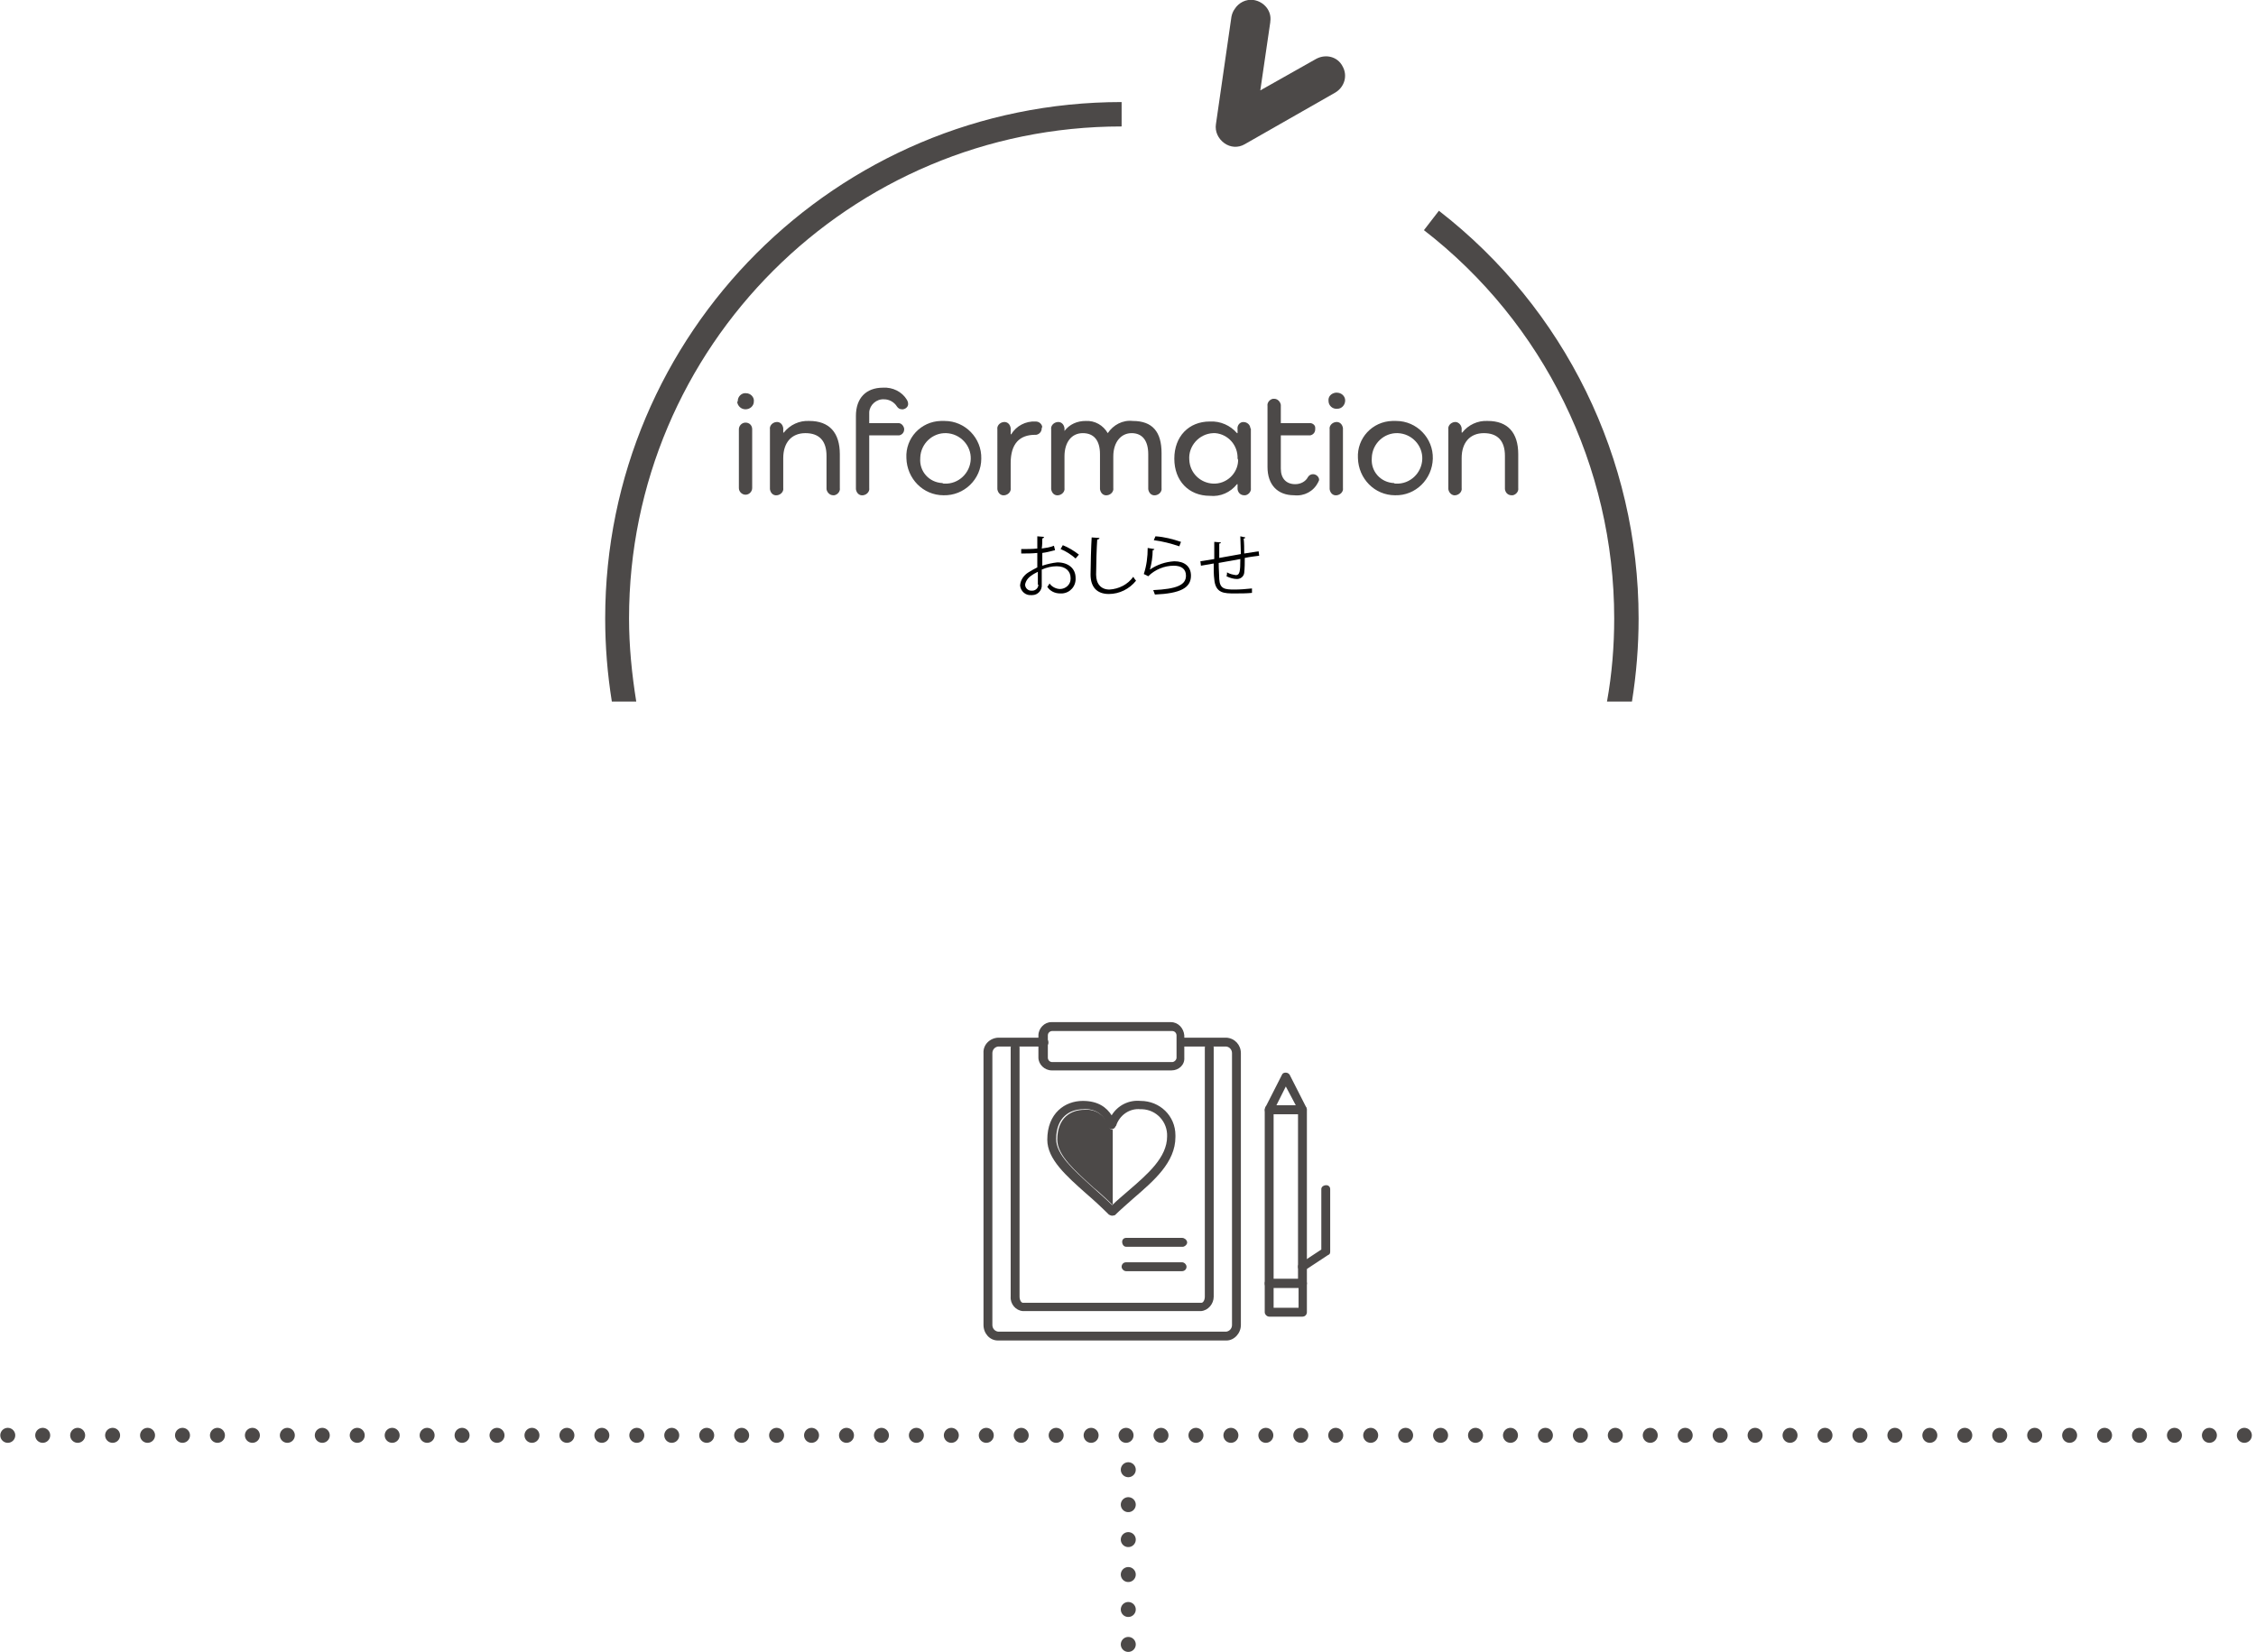 <?xml version="1.0" encoding="utf-8"?>
<!-- Generator: Adobe Illustrator 24.0.2, SVG Export Plug-In . SVG Version: 6.00 Build 0)  -->
<svg version="1.1" id="レイヤー_1" xmlns="http://www.w3.org/2000/svg" xmlns:xlink="http://www.w3.org/1999/xlink" x="0px"
	 y="0px" viewBox="0 0 406.7 297.9" style="enable-background:new 0 0 406.7 297.9;" xml:space="preserve">
<style type="text/css">
	.st0{fill:#4C4948;}
	.st1{fill:#DE66A2;}
	.st2{fill:none;stroke:#4C4948;stroke-width:2.7;stroke-linecap:round;stroke-dasharray:0,6.3;}
</style>
<title>h2_info</title>
<g id="レイヤー_1_1_">
	<g id="レイヤー_1-2">
		<path class="st0" d="M226,0c1.9,0.3,3.3,2,3,3.9V4l0,0l-1.8,12.3l10.1-5.7l0,0c1.7-0.9,3.8-0.4,4.7,1.3l0,0c1,1.7,0.4,3.8-1.3,4.8
			c0,0,0,0,0,0l0,0L224.4,26c-1.2,0.7-2.6,0.6-3.7-0.2l0,0c-1.1-0.8-1.7-2.1-1.5-3.4l0,0L222,3c0.1-0.5,0.3-1,0.6-1.4l0,0
			C223.3,0.5,224.6-0.2,226,0z"/>
		<polygon class="st1" points="256.7,41.5 256.7,41.5 256.7,41.5 		"/>
		<path class="st0" d="M114.7,126.5c-0.8-5-1.3-10-1.3-15c0-49,39.8-88.7,88.8-88.7v-4.4c-51.4,0-93.1,41.7-93.1,93.1
			c0,5,0.4,10,1.2,15L114.7,126.5z"/>
		<path class="st0" d="M291,111.5c0,5-0.4,10-1.3,15h4.5c0.8-5,1.2-10,1.2-15c0-28.8-13.3-55.9-36-73.5l-2.7,3.5
			C278.3,58.2,291,84.1,291,111.5z"/>
		<line class="st2" x1="1.4" y1="258.8" x2="405.4" y2="258.8"/>
		<line class="st2" x1="203.4" y1="296.5" x2="203.4" y2="258.8"/>
		<path class="st0" d="M221.1,241.7h-41.2c-1.5,0-2.6-1.3-2.6-2.8c0,0,0,0,0,0v-49c-0.1-1.5,1.1-2.7,2.6-2.8h8.4
			c0.4,0,0.7,0.4,0.7,0.9c0,0.4-0.3,0.7-0.7,0.7h-8.4c-0.6,0.1-1,0.6-1,1.2v49c0,0.6,0.4,1.1,1,1.2h41.2c0.6-0.1,1-0.6,1-1.2v-49
			c0-0.6-0.4-1.1-1-1.2h-7.8c-0.4,0-0.7-0.4-0.7-0.9c0-0.4,0.3-0.7,0.7-0.7h7.8c1.5,0.1,2.6,1.3,2.6,2.8v49
			C223.7,240.4,222.5,241.7,221.1,241.7z"/>
		<path class="st0" d="M216.5,236.4h-32.1c-1.3-0.1-2.3-1.3-2.2-2.6v-44.9c0-0.4,0.4-0.8,0.8-0.8c0.4,0,0.8,0.3,0.8,0.8v44.9
			c0,0.6,0.3,1.1,0.6,1.1h32.2c0.3,0,0.6-0.5,0.6-1.1v-44.9c0-0.4,0.4-0.7,0.9-0.7c0.4,0,0.7,0.3,0.7,0.7v44.9
			C218.8,235.1,217.8,236.3,216.5,236.4z"/>
		<path class="st0" d="M228.8,232.2c-0.2,0-0.4-0.1-0.6-0.2c-0.1-0.1-0.2-0.3-0.2-0.6v-31.3c0-0.2,0.1-0.4,0.2-0.6
			c0.1-0.1,0.4-0.2,0.6-0.2h6c0.4,0,0.8,0.4,0.8,0.8v31.3c0,0.4-0.3,0.8-0.8,0.8L228.8,232.2z M229.6,200.9v29.7h4.4v-29.7H229.6z"
			/>
		<path class="st0" d="M228.8,237.4c-0.4,0-0.8-0.4-0.8-0.8v-5.2c0-0.4,0.3-0.8,0.8-0.8h6c0.4,0,0.8,0.4,0.8,0.8v5.2
			c0,0.4-0.3,0.8-0.8,0.8L228.8,237.4L228.8,237.4z M229.6,232.2v3.6h4.5v-3.6L229.6,232.2z"/>
		<path class="st0" d="M228.8,200.9c-0.3,0-0.5-0.1-0.7-0.4c-0.1-0.2-0.1-0.5,0-0.8l3-5.9c0.1-0.3,0.4-0.4,0.7-0.4l0,0
			c0.3,0,0.6,0.2,0.7,0.4l3,5.9c0.1,0.2,0.1,0.5,0,0.8c-0.1,0.2-0.4,0.4-0.7,0.4L228.8,200.9z M231.8,195.9l-1.7,3.4h3.5
			L231.8,195.9z"/>
		<path class="st0" d="M211.2,193h-21.6c-1.3,0-2.4-1.1-2.4-2.3v0l0,0v-4c0-1.3,1.1-2.4,2.3-2.4h0h21.6c1.3,0,2.3,1.1,2.4,2.4v4
			C213.6,192,212.5,193,211.2,193L211.2,193z M189.7,185.9c-0.4,0-0.8,0.3-0.8,0.8v4c0,0.4,0.3,0.8,0.8,0.8h21.6
			c0.4,0,0.8-0.4,0.8-0.8v-4c0-0.4-0.3-0.8-0.8-0.8H189.7z"/>
		<path class="st0" d="M200.5,219.2L200.5,219.2c-0.2,0-0.4-0.1-0.6-0.2c-1.3-1.3-2.7-2.6-4.1-3.8c-3.6-3.2-7-6.2-7-9.7
			c0-4.8,3.2-7,6.4-7c2.8,0,4.3,1.2,5.2,2.6c1.1-1.8,3.1-2.8,5.2-2.6c3.5,0,6.3,2.7,6.3,6.2c0,0,0,0,0,0v0.3c0,4.6-3.9,7.9-7.6,11.1
			c-1.1,1-2.3,2-3.3,3C201,219.1,200.7,219.2,200.5,219.2z M195.3,200c-2.4,0-4.9,1.4-4.9,5.4c0,2.8,3.2,5.6,6.5,8.6
			c1.2,1.1,2.5,2.2,3.6,3.3c0.9-0.9,1.9-1.7,2.8-2.5c3.6-3.1,7.1-6.1,7.1-9.9c0.1-2.6-1.9-4.8-4.5-4.9h-0.3c-2-0.2-3.8,1.1-4.4,3
			l-0.1,0.1c-0.1,0.3-0.4,0.5-0.7,0.5c-0.3,0-0.6-0.2-0.8-0.5C199.3,201.1,197.4,199.8,195.3,200L195.3,200z"/>
		<path class="st0" d="M213.1,229.2H203c-0.4,0-0.8-0.4-0.8-0.8c0-0.4,0.3-0.8,0.8-0.8h10.1c0.4,0,0.8,0.4,0.8,0.8
			C213.9,228.9,213.5,229.2,213.1,229.2z"/>
		<path class="st0" d="M213.1,224.8H203c-0.4,0-0.7-0.4-0.7-0.9c0-0.4,0.3-0.7,0.7-0.7h10.1c0.4,0,0.8,0.3,0.9,0.7s-0.3,0.8-0.7,0.9
			l0,0H213.1z"/>
		<path class="st0" d="M234.8,229.2c-0.4,0-0.8-0.3-0.8-0.8c0-0.3,0.1-0.5,0.4-0.6l3.8-2.5v-10.9c0-0.4,0.4-0.7,0.9-0.7
			c0.4,0,0.7,0.3,0.7,0.7v11.3c0,0.3-0.1,0.5-0.4,0.6l-4.1,2.7C235.2,229.2,235,229.2,234.8,229.2z"/>
		<path class="st0" d="M200.6,203.7c-0.3,0-0.6-0.2-0.7-0.5c-0.5-2-2.4-3.3-4.4-3.1c-2.4,0-4.9,1.4-4.9,5.4c0,2.8,3.2,5.6,6.5,8.6
			c1.2,1,2.4,2.1,3.5,3.2V203.7z"/>
	</g>
</g>
<g id="レイヤー_2_1_">
	<path class="st0" d="M133,72.3c0-0.8,0.7-1.5,1.5-1.4c0.8,0,1.5,0.7,1.4,1.5c0,0.8-0.7,1.4-1.5,1.4c-0.8,0-1.4-0.6-1.5-1.3
		C133,72.4,133,72.3,133,72.3z M135.6,77.4V88c0,0.6-0.5,1.2-1.2,1.2c-0.6,0-1.2-0.5-1.2-1.2c0,0,0,0,0,0V77.4
		c0-0.6,0.5-1.2,1.2-1.2C135.1,76.2,135.6,76.7,135.6,77.4C135.6,77.4,135.6,77.4,135.6,77.4z"/>
	<path class="st0" d="M151.4,81.9V88c0.1,0.6-0.4,1.2-1,1.3c-0.1,0-0.1,0-0.2,0c-0.6,0-1.1-0.5-1.2-1.1c0-0.1,0-0.1,0-0.2v-5.8
		c0-2.7-1.3-4.1-3.8-4.1s-4,1.7-4,4.5V88c0.1,0.6-0.4,1.2-1.1,1.3s-1.2-0.4-1.3-1.1c0-0.1,0-0.1,0-0.2V77.4
		c-0.1-0.6,0.4-1.2,1.1-1.3s1.2,0.4,1.3,1.1c0,0.1,0,0.1,0,0.2V78h0.1c1.1-1.4,2.8-2.2,4.6-2.1C149.5,75.9,151.4,78,151.4,81.9z"/>
	<path class="st0" d="M156.7,75v1.3h5.1c0.6-0.1,1.1,0.4,1.2,1c0,0,0,0.1,0,0.1c0,0.6-0.4,1-0.9,1.1c-0.1,0-0.2,0-0.3,0h-5.1V88
		c0.1,0.6-0.4,1.2-1.1,1.3s-1.2-0.4-1.3-1.1c0-0.1,0-0.1,0-0.2V75c0-3.2,1.8-5.1,4.9-5.1c1.7-0.1,3.4,0.7,4.3,2.2
		c0.1,0.2,0.2,0.4,0.2,0.6c0.1,0.5-0.3,1-0.9,1.1c-0.1,0-0.1,0-0.2,0c-0.4,0-0.7-0.2-0.9-0.5c-0.5-0.8-1.4-1.3-2.3-1.3
		c-1.4-0.1-2.6,1-2.7,2.3C156.7,74.7,156.7,74.8,156.7,75z"/>
	<path class="st0" d="M170.3,75.9c3.7,0,6.7,3.1,6.6,6.8c0,3.7-3.1,6.7-6.8,6.6c-3.7,0-6.6-3-6.7-6.7c-0.2-3.6,2.6-6.6,6.2-6.7
		C169.8,75.9,170,75.9,170.3,75.9z M170.3,87.2c2.5,0.1,4.6-1.9,4.7-4.4c0.1-2.5-1.9-4.6-4.4-4.7c-2.5-0.1-4.6,1.9-4.7,4.4
		c0,0,0,0.1,0,0.1c-0.2,2.4,1.6,4.4,4,4.5C170,87.2,170.1,87.2,170.3,87.2z"/>
	<path class="st0" d="M187.8,77.2c0,0.6-0.4,1.1-1,1.2c-0.1,0-0.1,0-0.2,0c-2.8,0-4.4,1.6-4.4,5.1V88c0.1,0.6-0.4,1.2-1.1,1.3
		s-1.2-0.4-1.3-1.1c0-0.1,0-0.1,0-0.2V77.4c-0.1-0.6,0.4-1.2,1.1-1.3s1.2,0.4,1.3,1.1c0,0.1,0,0.1,0,0.2v0.9h0.1
		c0.9-1.5,2.6-2.4,4.4-2.3c0.6,0,1.1,0.4,1.2,1C187.8,77.1,187.8,77.1,187.8,77.2z"/>
	<path class="st0" d="M209.4,81.7V88c0.1,0.6-0.4,1.2-1.1,1.3s-1.2-0.4-1.3-1.1c0-0.1,0-0.1,0-0.2v-6.1c0-2.5-1.1-3.8-3-3.8
		s-3.3,1.6-3.3,4.2V88c0.1,0.6-0.4,1.2-1.1,1.3s-1.2-0.4-1.3-1.1c0-0.1,0-0.1,0-0.2v-6.1c0-2.5-1.1-3.8-3.1-3.8s-3.3,1.6-3.3,4.2V88
		c0.1,0.6-0.4,1.2-1.1,1.3s-1.2-0.4-1.3-1.1c0-0.1,0-0.1,0-0.2V77.4c-0.1-0.6,0.4-1.2,1.1-1.3s1.2,0.4,1.3,1.1c0,0.1,0,0.1,0,0.2
		v0.3l0,0c0.9-1.2,2.3-1.8,3.8-1.8c1.7-0.1,3.2,0.8,4,2.2l0,0c1-1.5,2.7-2.4,4.5-2.2C207.8,75.9,209.4,77.9,209.4,81.7z"/>
	<path class="st0" d="M225.5,77.4V88c0.1,0.6-0.4,1.2-1,1.3c-0.1,0-0.1,0-0.2,0c-0.6,0-1.1-0.4-1.2-1.1c0-0.1,0-0.1,0-0.2v-0.7h-0.1
		c-1.2,1.5-3,2.3-4.9,2.1c-3.8,0-6.4-2.7-6.4-6.7s2.6-6.7,6.4-6.7c1.9-0.1,3.7,0.7,4.9,2.1h0.1v-0.7c-0.1-0.6,0.3-1.2,0.9-1.3
		c0.1,0,0.1,0,0.2,0c0.6,0,1.2,0.5,1.2,1.1C225.5,77.2,225.5,77.3,225.5,77.4z M223.1,82.7c0.1-2.4-1.7-4.4-4-4.6
		c-0.1,0-0.3,0-0.4,0c-2.5,0.1-4.5,2.3-4.3,4.8c0.1,2.4,2,4.2,4.3,4.3c2.4,0.1,4.4-1.8,4.5-4.1C223.2,83,223.2,82.8,223.1,82.7z"/>
	<path class="st0" d="M237.6,87c-0.8,1.6-2.5,2.5-4.3,2.3c-3,0-4.8-1.9-4.8-5.1V73.2c-0.1-0.6,0.4-1.2,1-1.3c0.1,0,0.1,0,0.2,0
		c0.6,0,1.1,0.5,1.2,1.1c0,0.1,0,0.1,0,0.2v3.1h5.1c0.5-0.1,1.1,0.3,1.1,0.8c0,0.1,0,0.2,0,0.3c0,0.6-0.4,1-0.9,1.1
		c-0.1,0-0.2,0-0.2,0h-5.1v6c0,1.8,1,2.8,2.6,2.8c1,0,1.9-0.5,2.3-1.3c0.2-0.3,0.5-0.5,0.9-0.5c0.6,0,1.1,0.5,1.1,1c0,0,0,0.1,0,0.1
		C237.7,86.7,237.7,86.9,237.6,87z"/>
	<path class="st0" d="M239.5,72.3c-0.1-0.8,0.5-1.4,1.3-1.5c0.1,0,0.1,0,0.2,0c0.8,0,1.5,0.6,1.5,1.4c0,0.8-0.6,1.5-1.4,1.5
		C240.2,73.8,239.5,73.1,239.5,72.3C239.5,72.3,239.5,72.3,239.5,72.3z M242.1,77.4V88c0.1,0.6-0.4,1.2-1.1,1.3s-1.2-0.4-1.3-1.1
		c0-0.1,0-0.1,0-0.2V77.4c-0.1-0.6,0.4-1.2,1.1-1.3s1.2,0.4,1.3,1.1C242.1,77.2,242.1,77.3,242.1,77.4z"/>
	<path class="st0" d="M251.7,75.9c3.7,0,6.7,3.1,6.6,6.8s-3.1,6.7-6.8,6.6c-3.7,0-6.6-3-6.7-6.7c-0.2-3.6,2.6-6.6,6.2-6.7
		C251.2,75.9,251.5,75.9,251.7,75.9z M251.7,87.2c2.5,0.1,4.6-1.9,4.7-4.4c0.1-2.5-1.9-4.6-4.4-4.7c-2.5-0.1-4.6,1.9-4.7,4.4
		c0,0,0,0.1,0,0.1c-0.2,2.4,1.6,4.4,4,4.5C251.4,87.2,251.5,87.2,251.7,87.2z"/>
	<path class="st0" d="M273.7,81.9V88c0.1,0.6-0.4,1.2-1,1.3c-0.1,0-0.1,0-0.2,0c-0.6,0-1.1-0.4-1.2-1.1c0-0.1,0-0.1,0-0.2v-5.8
		c0-2.7-1.3-4.1-3.8-4.1s-4,1.7-4,4.5V88c0.1,0.6-0.4,1.2-1.1,1.3c-0.6,0.1-1.2-0.4-1.3-1.1c0-0.1,0-0.1,0-0.2V77.4
		c-0.1-0.6,0.4-1.2,1.1-1.3c0.6-0.1,1.2,0.4,1.3,1.1c0,0.1,0,0.1,0,0.2V78h0.1c1.1-1.4,2.8-2.2,4.6-2.1
		C271.8,75.9,273.7,78,273.7,81.9z"/>
	<path d="M190.2,99.2c-0.8,0.2-1.5,0.4-2.3,0.5c0,0.8,0,1.6,0,2.3c0.9-0.3,1.8-0.5,2.7-0.6c2,0,3.3,1.1,3.3,2.8
		c0.1,1.5-1,2.7-2.4,2.8c-0.1,0-0.2,0-0.4,0c-0.9,0-1.8-0.4-2.3-1.2c0.2-0.2,0.3-0.4,0.4-0.6c0.4,0.6,1.2,1,1.9,1
		c1,0,1.9-0.8,1.9-1.8c0-0.1,0-0.1,0-0.2c0-1.2-0.9-2.1-2.5-2.1c-0.9,0-1.8,0.2-2.7,0.6c0,0.9,0,2.3,0,2.7c0.1,1-0.7,1.9-1.7,1.9
		c-0.1,0-0.1,0-0.2,0c-1,0.1-1.9-0.7-2-1.7c0,0,0-0.1,0-0.1c0.1-1,0.7-1.8,1.5-2.3c0.5-0.3,1-0.6,1.6-0.9v-2.6
		c-1,0.1-1.9,0.1-2.9,0.1V99c1.1,0,2,0,2.9-0.1v-2.2l1.2,0.1c0,0.2-0.1,0.2-0.3,0.3c0,0.5,0,1.2-0.1,1.8c0.7-0.1,1.5-0.2,2.2-0.5
		L190.2,99.2z M187.1,105.4c0-0.3,0-1.3,0-2.3c-0.4,0.2-0.8,0.4-1.2,0.7c-0.6,0.4-1,1-1.1,1.6c0,0.6,0.5,1.1,1.1,1.1
		c0.1,0,0.1,0,0.2,0c0.6,0,1.1-0.5,1.1-1.1C187.1,105.5,187.1,105.4,187.1,105.4L187.1,105.4z M193.9,100.7
		c-0.8-0.7-1.7-1.3-2.7-1.7l0.4-0.7c1,0.4,2,1,2.9,1.7L193.9,100.7z"/>
	<path d="M198.2,97c0,0.2-0.1,0.2-0.4,0.3c-0.1,1.4-0.2,4.6-0.2,6.3s0.9,2.7,2.4,2.7c1.7-0.1,3.3-0.9,4.3-2.3
		c0.2,0.3,0.3,0.5,0.5,0.7c-1.2,1.5-3,2.4-4.9,2.4c-2.2,0-3.3-1.3-3.3-3.5c0-1.5,0.1-5.2,0.2-6.7L198.2,97z"/>
	<path d="M208.1,99c0,0.1-0.1,0.2-0.3,0.2c0,1.2-0.2,2.4-0.5,3.5l0,0c1.3-0.9,2.8-1.4,4.4-1.5c1.8,0,3,0.9,3,2.6
		c0,2.2-1.9,3.2-6.5,3.4c-0.1-0.3-0.2-0.5-0.3-0.8c4.2-0.2,5.9-0.9,5.9-2.6c0-1.2-0.8-1.8-2.2-1.8c-1.7,0-3.4,0.7-4.6,1.9l-0.8-0.4
		c0.5-1.5,0.7-3.1,0.7-4.7L208.1,99z M208.3,96.7c1.6,0.1,3.1,0.5,4.6,1l-0.3,0.8c-1.5-0.5-3-0.9-4.6-1.1L208.3,96.7z"/>
	<path d="M224.5,96.9c0,0.1-0.1,0.2-0.3,0.2c0.1,0.8,0.1,1.8,0.1,2.7l2.6-0.4l0.1,0.8c-0.7,0.1-1.7,0.2-2.6,0.4c0,0.9,0,1.8-0.1,2.7
		c-0.1,0.7-0.7,1.1-1.3,1.1c-0.6,0-1.3-0.2-1.9-0.5c0.1-0.2,0.1-0.5,0.1-0.7c0.5,0.3,1,0.4,1.6,0.5c0.7,0,0.8-0.7,0.8-2.9l-3.9,0.7
		c0,1.1,0.1,2.2,0.1,2.9c0.1,1.8,1,1.9,2.8,1.9c1,0,2.1-0.1,3.1-0.2v0.8c-1,0.1-2,0.1-3.1,0.1c-1.9,0-3.5,0-3.7-2.6
		c-0.1-0.7-0.1-1.7-0.1-2.8l-2.3,0.4l-0.1-0.8l2.5-0.4c0-1,0-2.2,0-3.1l1.2,0.1c0,0.1-0.1,0.2-0.3,0.2c0,0.7,0,1.7,0,2.6l3.9-0.7
		c0-1-0.1-2.2-0.1-3.2L224.5,96.9z"/>
</g>
</svg>
